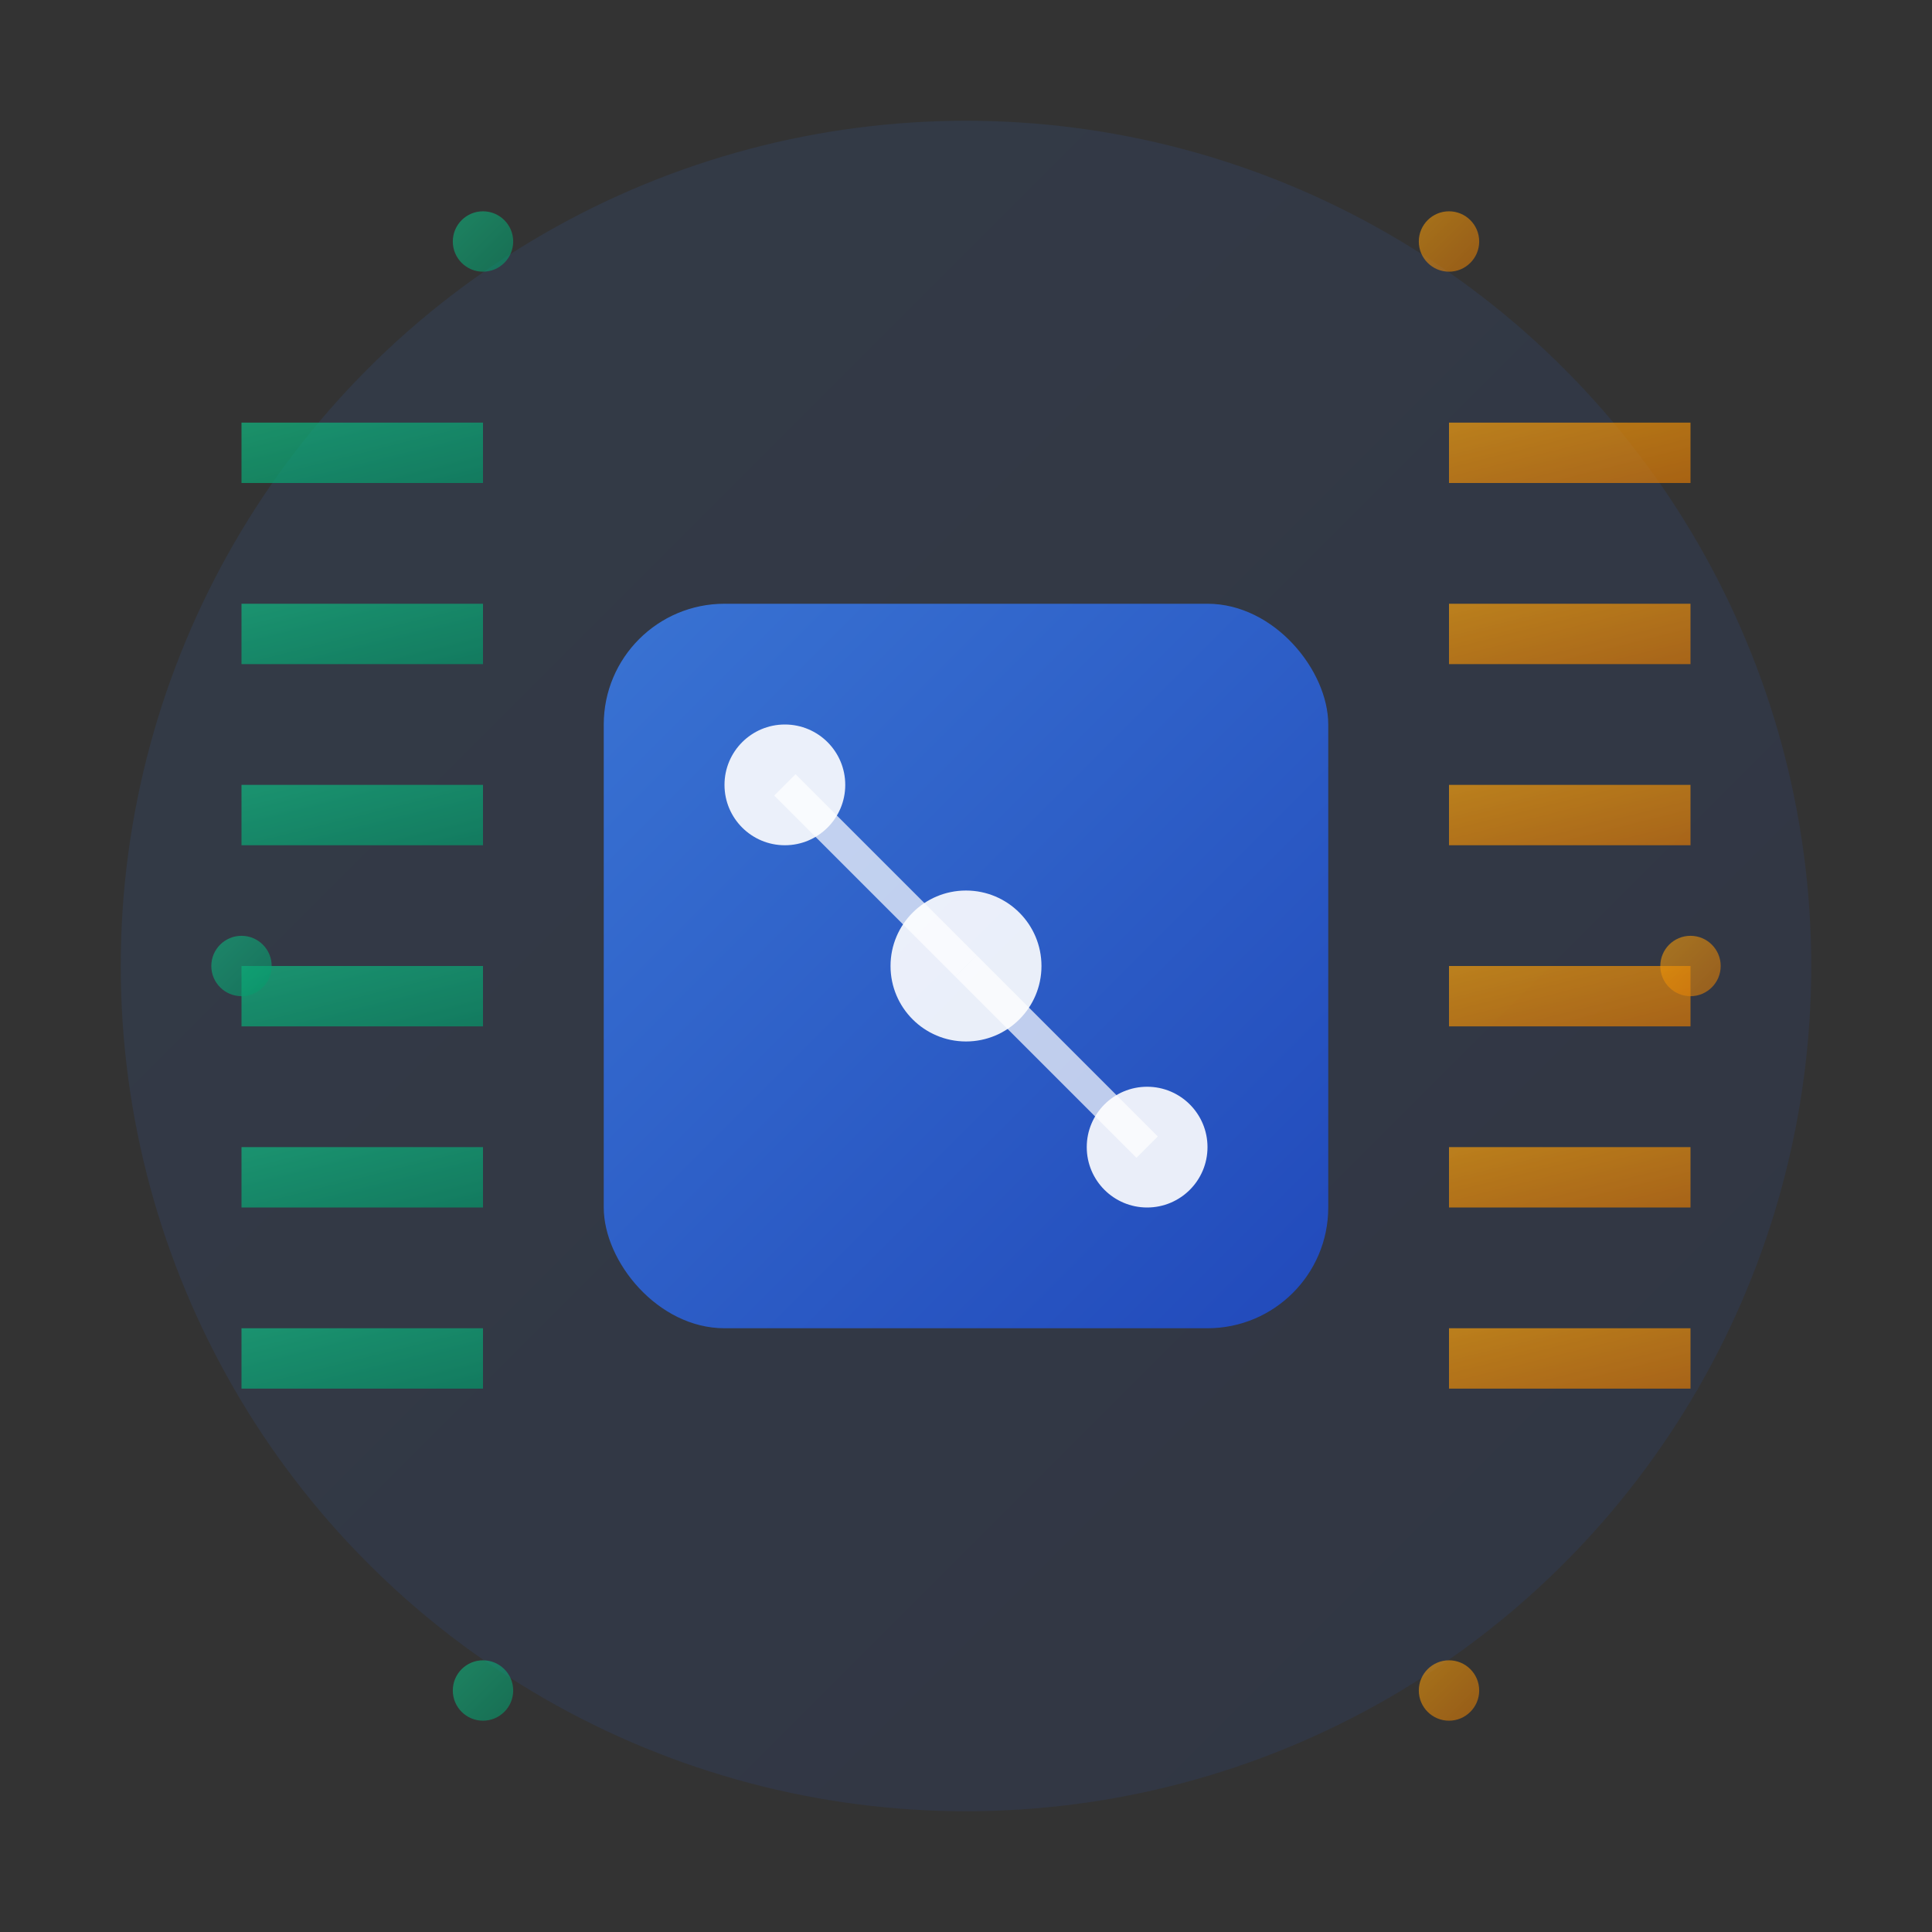 <svg width="64" height="64" viewBox="0 0 64 64" xmlns="http://www.w3.org/2000/svg">
  <rect x="0" y="0" width="64" height="64" fill="#333333" stroke="none"/>
  <defs>
    <linearGradient id="analysisPrimary" x1="0%" y1="0%" x2="100%" y2="100%">
      <stop offset="0%" style="stop-color:#3B82F6;stop-opacity:1" />
      <stop offset="100%" style="stop-color:#1D4ED8;stop-opacity:1" />
    </linearGradient>
    <linearGradient id="analysisSecondary" x1="0%" y1="0%" x2="100%" y2="100%">
      <stop offset="0%" style="stop-color:#10B981;stop-opacity:1" />
      <stop offset="100%" style="stop-color:#059669;stop-opacity:1" />
    </linearGradient>
    <linearGradient id="analysisAccent" x1="0%" y1="0%" x2="100%" y2="100%">
      <stop offset="0%" style="stop-color:#F59E0B;stop-opacity:1" />
      <stop offset="100%" style="stop-color:#D97706;stop-opacity:1" />
    </linearGradient>
  </defs>
  
  <!-- Background circle -->
  <circle cx="32" cy="32" r="28" fill="url(#analysisPrimary)" opacity="0.1"/>
  
  <!-- Central processor -->
  <rect x="20" y="20" width="24" height="24" rx="4" fill="url(#analysisPrimary)" opacity="0.8"/>
  
  <!-- Data streams -->
  <g opacity="0.7">
    <!-- Input streams -->
    <rect x="8" y="14" width="8" height="2" fill="url(#analysisSecondary)"/>
    <rect x="8" y="20" width="8" height="2" fill="url(#analysisSecondary)"/>
    <rect x="8" y="26" width="8" height="2" fill="url(#analysisSecondary)"/>
    <rect x="8" y="32" width="8" height="2" fill="url(#analysisSecondary)"/>
    <rect x="8" y="38" width="8" height="2" fill="url(#analysisSecondary)"/>
    <rect x="8" y="44" width="8" height="2" fill="url(#analysisSecondary)"/>
    
    <!-- Output streams -->
    <rect x="48" y="14" width="8" height="2" fill="url(#analysisAccent)"/>
    <rect x="48" y="20" width="8" height="2" fill="url(#analysisAccent)"/>
    <rect x="48" y="26" width="8" height="2" fill="url(#analysisAccent)"/>
    <rect x="48" y="32" width="8" height="2" fill="url(#analysisAccent)"/>
    <rect x="48" y="38" width="8" height="2" fill="url(#analysisAccent)"/>
    <rect x="48" y="44" width="8" height="2" fill="url(#analysisAccent)"/>
  </g>
  
  <!-- Processing indicators -->
  <circle cx="26" cy="26" r="2" fill="white" opacity="0.9"/>
  <circle cx="32" cy="32" r="2.5" fill="white" opacity="0.9"/>
  <circle cx="38" cy="38" r="2" fill="white" opacity="0.9"/>
  
  <!-- Connection lines -->
  <line x1="26" y1="26" x2="32" y2="32" stroke="white" stroke-width="1" opacity="0.7"/>
  <line x1="32" y1="32" x2="38" y2="38" stroke="white" stroke-width="1" opacity="0.7"/>
  
  <!-- Animated elements (represented as static) -->
  <g opacity="0.6">
    <circle cx="16" cy="8" r="1" fill="url(#analysisSecondary)"/>
    <circle cx="48" cy="8" r="1" fill="url(#analysisAccent)"/>
    <circle cx="56" cy="32" r="1" fill="url(#analysisAccent)"/>
    <circle cx="48" cy="56" r="1" fill="url(#analysisAccent)"/>
    <circle cx="16" cy="56" r="1" fill="url(#analysisSecondary)"/>
    <circle cx="8" cy="32" r="1" fill="url(#analysisSecondary)"/>
  </g>
</svg> 